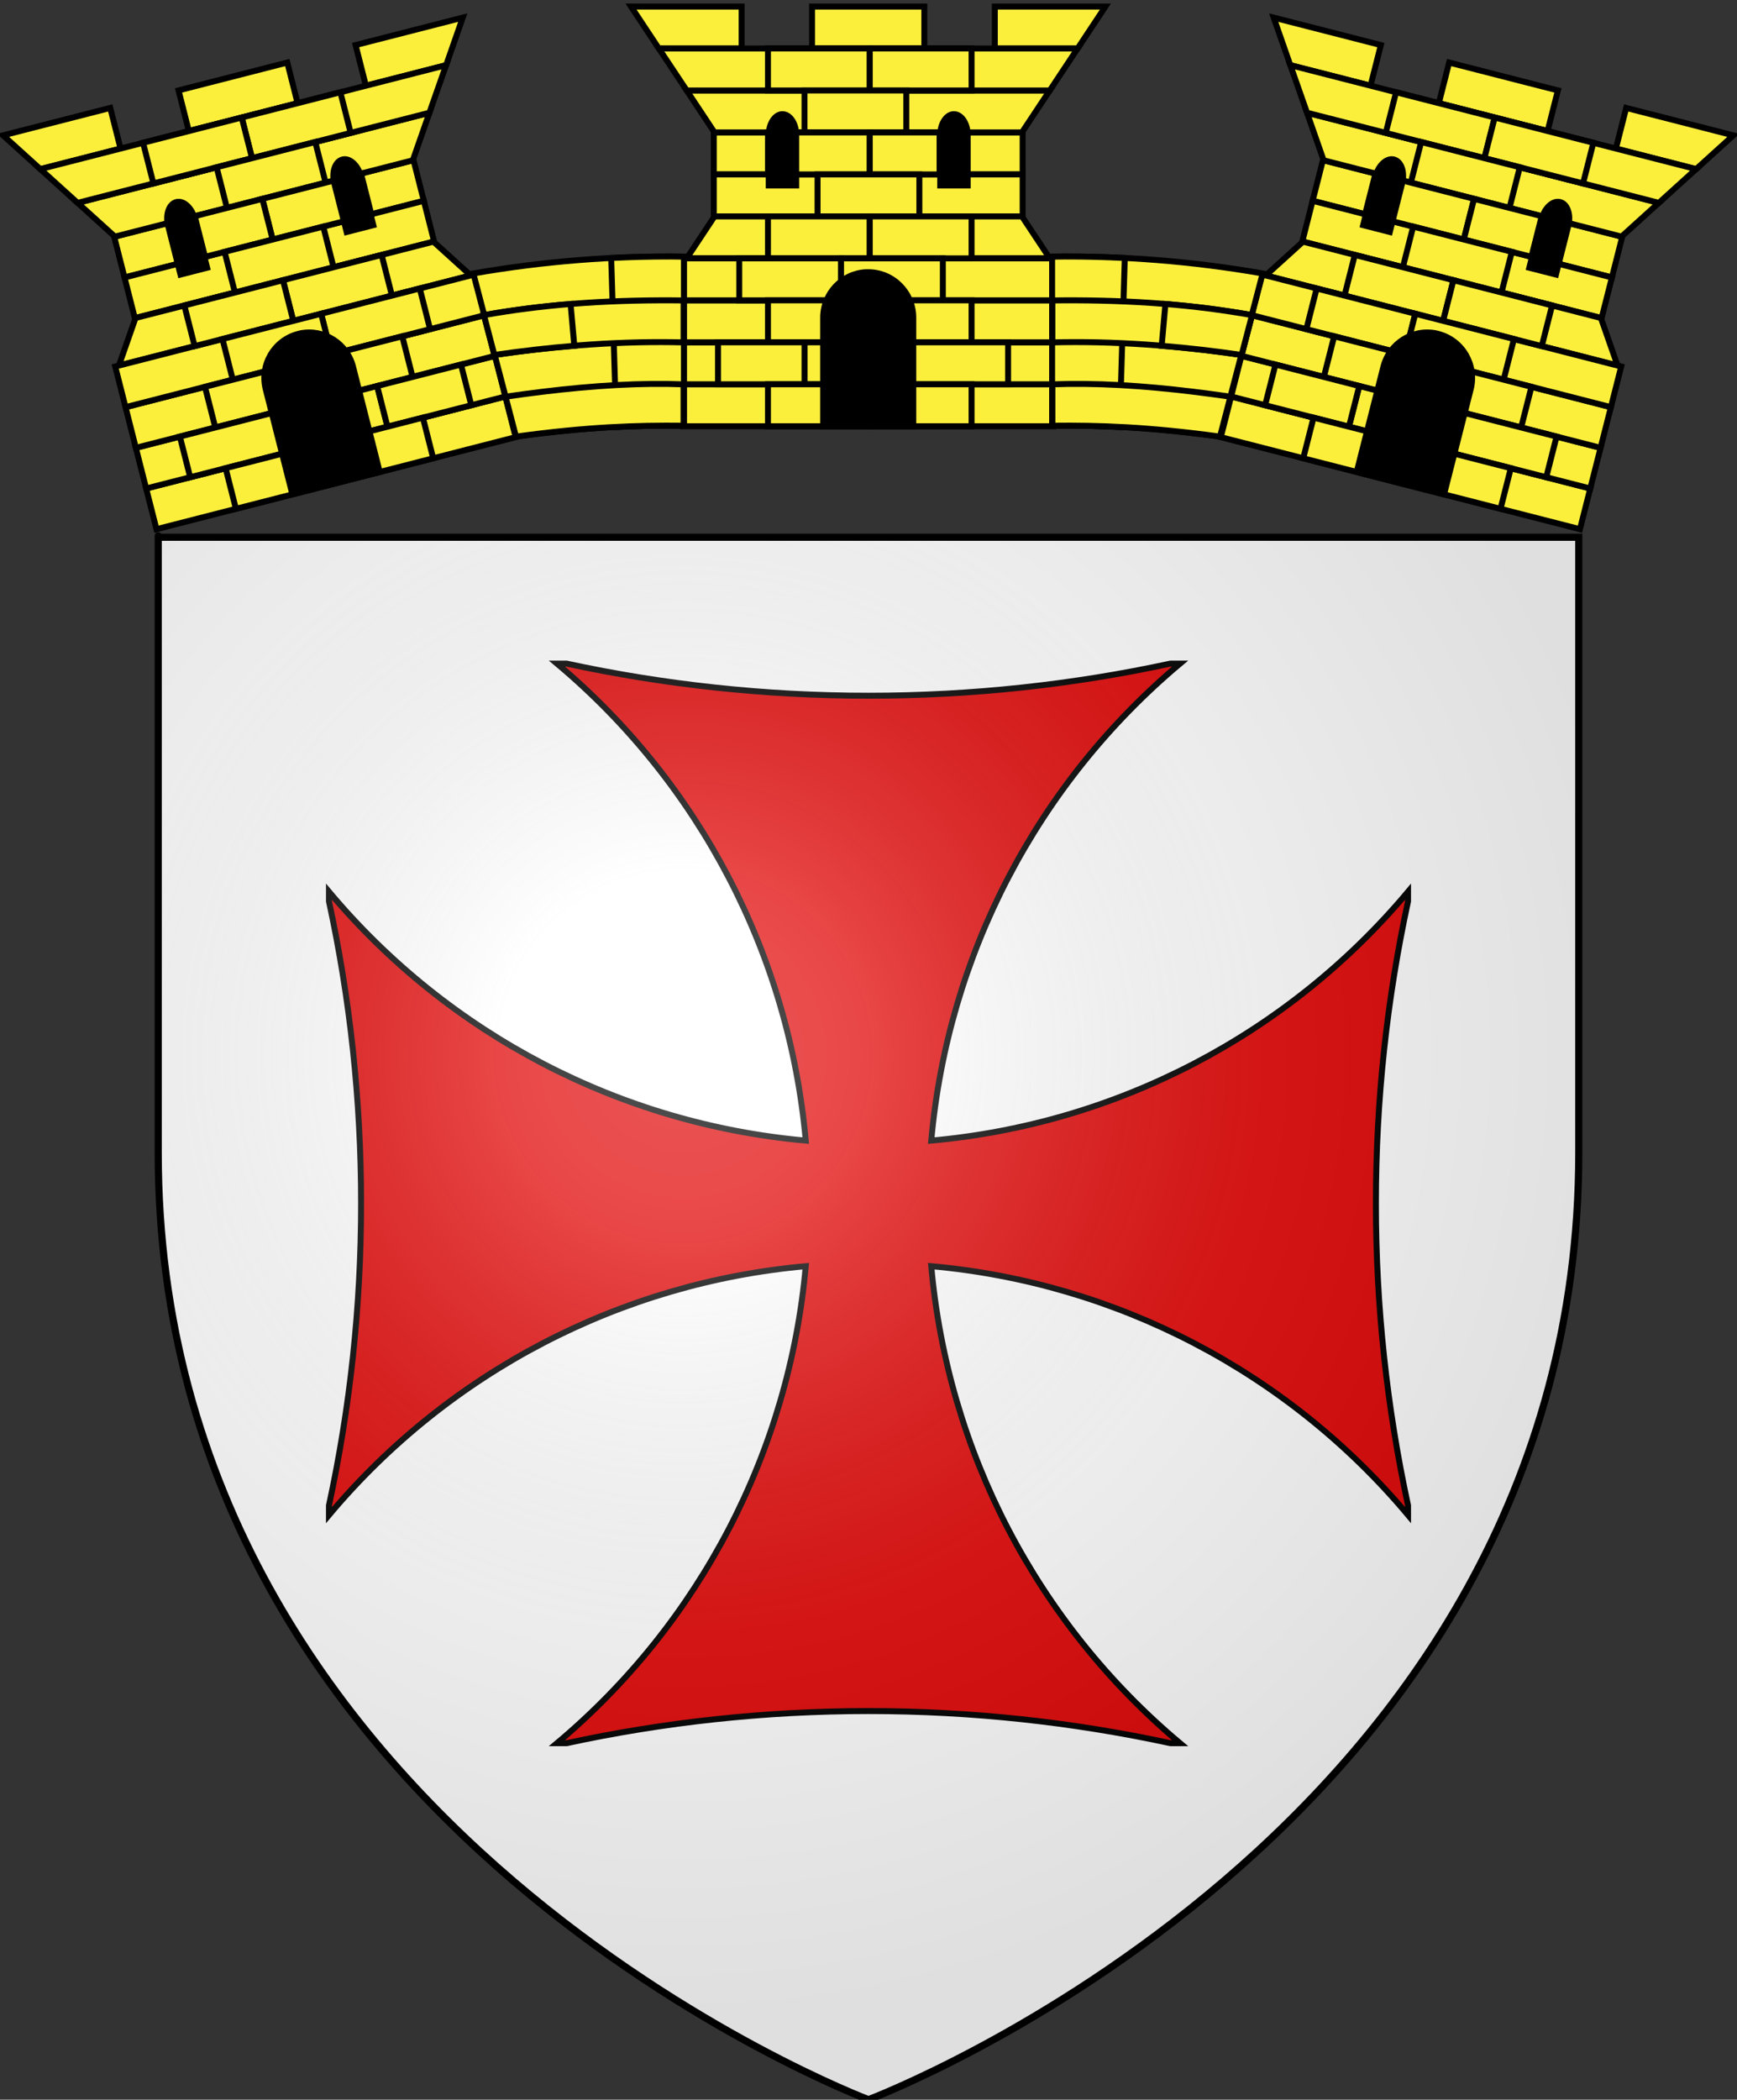 <?xml version="1.0" encoding="UTF-8" standalone="no"?>
<!-- Created with Inkscape (http://www.inkscape.org/) -->
<!-- Created by Ludovic Baillet http://www.baillet.org - december 2007-->
<svg
   xmlns:svg="http://www.w3.org/2000/svg"
   xmlns="http://www.w3.org/2000/svg"
   xmlns:xlink="http://www.w3.org/1999/xlink"
   version="1.0"
   width="730"
   height="882"
   id="svg2">
  <rect width="100%" height="100%" fill="#333333" stroke="none"/>
  <desc
     id="desc4">Armes de la ville de Oisemont (Somme-Picardie)</desc>
  <defs
     id="defs6">
    <linearGradient
       id="linearGradient2893">
      <stop
         style="stop-color:#ffffff;stop-opacity:0.314"
         offset="0"
         id="stop2895" />
      <stop
         style="stop-color:#ffffff;stop-opacity:0.251"
         offset="0.19"
         id="stop2897" />
      <stop
         style="stop-color:#6b6b6b;stop-opacity:0.125"
         offset="0.6"
         id="stop2901" />
      <stop
         style="stop-color:#000000;stop-opacity:0.125"
         offset="1"
         id="stop2899" />
    </linearGradient>
    <linearGradient
       id="linearGradient2885">
      <stop
         style="stop-color:#ffffff;stop-opacity:1"
         offset="0"
         id="stop2887" />
      <stop
         style="stop-color:#ffffff;stop-opacity:1"
         offset="0.229"
         id="stop2891" />
      <stop
         style="stop-color:#000000;stop-opacity:1"
         offset="1"
         id="stop2889" />
    </linearGradient>
    <linearGradient
       id="linearGradient2955">
      <stop
         style="stop-color:#fd0000;stop-opacity:1"
         offset="0"
         id="stop2867" />
      <stop
         style="stop-color:#e77275;stop-opacity:0.659"
         offset="0.5"
         id="stop2873" />
      <stop
         style="stop-color:#000000;stop-opacity:0.323"
         offset="1"
         id="stop2959" />
    </linearGradient>
    <radialGradient
       cx="225.524"
       cy="218.901"
       r="300"
       fx="225.524"
       fy="218.901"
       id="radialGradient2961"
       xlink:href="#linearGradient2955"
       gradientUnits="userSpaceOnUse"
       gradientTransform="matrix(-4.167939e-4,2.183,-1.884,-3.599562e-4,615.597,-289.121)" />
    <polygon
       points="0,-1 0.588,0.809 -0.951,-0.309 0.951,-0.309 -0.588,0.809 0,-1 "
       transform="scale(53,53)"
       id="star" />
    <clipPath
       id="clip">
      <path
         d="M 0,-200 L 0,600 L 300,600 L 300,-200 L 0,-200 z "
         id="path10" />
    </clipPath>
    <radialGradient
       cx="225.524"
       cy="218.901"
       r="300"
       fx="225.524"
       fy="218.901"
       id="radialGradient1911"
       xlink:href="#linearGradient2955"
       gradientUnits="userSpaceOnUse"
       gradientTransform="matrix(-4.167939e-4,2.183,-1.884,-3.599562e-4,615.597,-289.121)" />
    <radialGradient
       cx="225.524"
       cy="218.901"
       r="300"
       fx="225.524"
       fy="218.901"
       id="radialGradient2865"
       xlink:href="#linearGradient2955"
       gradientUnits="userSpaceOnUse"
       gradientTransform="matrix(0,1.749,-1.593,-1.049767e-7,551.788,-191.29)" />
    <radialGradient
       cx="225.524"
       cy="218.901"
       r="300"
       fx="225.524"
       fy="218.901"
       id="radialGradient2871"
       xlink:href="#linearGradient2955"
       gradientUnits="userSpaceOnUse"
       gradientTransform="matrix(0,1.386,-1.323,-5.741131e-8,-158.082,-109.541)" />
    <radialGradient
       cx="221.445"
       cy="226.331"
       r="300"
       fx="221.445"
       fy="226.331"
       id="radialGradient3163"
       xlink:href="#linearGradient2893"
       gradientUnits="userSpaceOnUse"
       gradientTransform="matrix(1.353,0,0,1.349,-12.629,137.753)" />
    <radialGradient
       cx="221.445"
       cy="226.331"
       r="300"
       fx="221.445"
       fy="226.331"
       id="radialGradient1784"
       xlink:href="#linearGradient2893"
       gradientUnits="userSpaceOnUse"
       gradientTransform="matrix(1.353,0,0,1.349,-77.629,-85.747)" />
    <radialGradient
       cx="225.524"
       cy="218.901"
       r="300"
       fx="225.524"
       fy="218.901"
       id="radialGradient1782"
       xlink:href="#linearGradient2955"
       gradientUnits="userSpaceOnUse"
       gradientTransform="matrix(0,1.386,-1.323,-5.741131e-8,-158.082,-109.541)" />
    <radialGradient
       cx="225.524"
       cy="218.901"
       r="300"
       fx="225.524"
       fy="218.901"
       id="radialGradient1780"
       xlink:href="#linearGradient2955"
       gradientUnits="userSpaceOnUse"
       gradientTransform="matrix(0,1.749,-1.593,-1.049767e-7,551.788,-191.29)" />
    <radialGradient
       cx="225.524"
       cy="218.901"
       r="300"
       fx="225.524"
       fy="218.901"
       id="radialGradient1778"
       xlink:href="#linearGradient2955"
       gradientUnits="userSpaceOnUse"
       gradientTransform="matrix(-4.167939e-4,2.183,-1.884,-3.599562e-4,615.597,-289.121)" />
    <clipPath
       id="clipPath1774">
      <path
         d="M 0,-200 L 0,600 L 300,600 L 300,-200 L 0,-200 z "
         id="path1776" />
    </clipPath>
    <polygon
       points="0,-1 0.588,0.809 -0.951,-0.309 0.951,-0.309 -0.588,0.809 0,-1 "
       transform="scale(53,53)"
       id="polygon1772" />
    <radialGradient
       cx="225.524"
       cy="218.901"
       r="300"
       fx="225.524"
       fy="218.901"
       id="radialGradient1770"
       xlink:href="#linearGradient2955"
       gradientUnits="userSpaceOnUse"
       gradientTransform="matrix(-4.167939e-4,2.183,-1.884,-3.599562e-4,615.597,-289.121)" />
    <linearGradient
       id="linearGradient1762">
      <stop
         style="stop-color:#fd0000;stop-opacity:1"
         offset="0"
         id="stop1764" />
      <stop
         style="stop-color:#e77275;stop-opacity:0.659"
         offset="0.5"
         id="stop1766" />
      <stop
         style="stop-color:#000000;stop-opacity:0.323"
         offset="1"
         id="stop1768" />
    </linearGradient>
    <linearGradient
       id="linearGradient1754">
      <stop
         style="stop-color:#ffffff;stop-opacity:1"
         offset="0"
         id="stop1756" />
      <stop
         style="stop-color:#ffffff;stop-opacity:1"
         offset="0.229"
         id="stop1758" />
      <stop
         style="stop-color:#000000;stop-opacity:1"
         offset="1"
         id="stop1760" />
    </linearGradient>
    <linearGradient
       id="linearGradient1744">
      <stop
         style="stop-color:#ffffff;stop-opacity:0.314"
         offset="0"
         id="stop1746" />
      <stop
         style="stop-color:#ffffff;stop-opacity:0.251"
         offset="0.19"
         id="stop1748" />
      <stop
         style="stop-color:#6b6b6b;stop-opacity:0.125"
         offset="0.6"
         id="stop1750" />
      <stop
         style="stop-color:#000000;stop-opacity:0.125"
         offset="1"
         id="stop1752" />
    </linearGradient>
  </defs>
  <g
     style="display:inline"
     id="layer3">
    <path
       d="M 364.488,882 C 364.488,882 662.988,769.68 662.988,484.228 C 662.988,198.777 662.988,225.676 662.988,225.676 L 65.988,225.676 L 65.988,484.228 C 65.988,769.68 364.488,882 364.488,882 z "
       style="fill:#ffffff;fill-opacity:1;fill-rule:evenodd;stroke:none;stroke-width:1px;stroke-linecap:butt;stroke-linejoin:miter;stroke-opacity:1"
       id="path2855" />
  </g>
  <g
     id="layer4">
    <g
       transform="translate(65.149,223.909)"
       style="display:inline"
       id="g1786">
      <g
         id="g7979">
        <rect
           width="600"
           height="660"
           x="0"
           y="-7.1054274e-015"
           style="fill:none;fill-opacity:1;fill-rule:nonzero;stroke:none;stroke-width:6.203;stroke-linecap:round;stroke-linejoin:round;stroke-miterlimit:4;stroke-dasharray:none;stroke-opacity:1"
           id="rect7092" />
      </g>
    </g>
    <path
       d="M 234.062,278.75 C 294.314,329.307 331.687,401.491 338.625,479.125 C 260.991,472.187 188.807,434.814 138.25,374.562 L 138.25,378.625 C 147.086,419.524 151.75,461.97 151.75,505.5 C 151.75,549.03 147.086,591.476 138.25,632.375 L 138.25,636.438 C 188.807,576.186 260.991,538.813 338.625,531.875 C 331.68,609.498 294.307,681.699 234.062,732.25 L 238.125,732.25 C 279.024,723.414 321.47,718.75 365,718.75 C 408.53,718.75 450.976,723.414 491.875,732.25 L 495.938,732.25 C 435.693,681.699 398.32,609.498 391.375,531.875 C 469.009,538.813 541.192,576.186 591.75,636.438 L 591.75,632.375 C 582.914,591.476 578.25,549.03 578.25,505.5 C 578.25,461.97 582.914,419.524 591.75,378.625 L 591.75,374.562 C 541.192,434.814 469.009,472.187 391.375,479.125 C 398.313,401.491 435.686,329.307 495.938,278.75 L 491.875,278.75 C 450.976,287.586 408.53,292.25 365,292.25 C 321.47,292.25 279.024,287.586 238.125,278.75 L 234.062,278.75 z "
       style="fill:#e20909;fill-opacity:1;stroke:#000000;stroke-width:2.5;stroke-miterlimit:4;stroke-dasharray:none;stroke-opacity:1"
       id="path8886" />
    <g
       transform="matrix(1.097,0,0,1.102,-2.614,-0.317)"
       style="stroke:#000000;stroke-width:2.273;stroke-miterlimit:4;stroke-dasharray:none;stroke-opacity:1"
       id="g2333">
      <g
         transform="translate(-32.622,-30.092)"
         style="stroke:#000000;stroke-width:2.273;stroke-miterlimit:4;stroke-dasharray:none;stroke-opacity:1"
         id="g10450">
        <g
           transform="translate(1.716,0)"
           style="stroke:#000000;stroke-width:2.273;stroke-miterlimit:4;stroke-dasharray:none;stroke-opacity:1"
           id="g7456">
          <rect
             width="118.33"
             height="16"
             x="306.741"
             y="80.862"
             style="color:#000000;fill:#fcef3c;fill-opacity:1;fill-rule:nonzero;stroke:#000000;stroke-width:2.273;stroke-linecap:butt;stroke-linejoin:miter;marker:none;marker-start:none;marker-mid:none;marker-end:none;stroke-miterlimit:4;stroke-dasharray:none;stroke-dashoffset:0;stroke-opacity:1;visibility:visible;display:inline;overflow:visible"
             id="rect2814" />
          <rect
             width="118.33"
             height="16"
             x="306.741"
             y="96.862"
             style="color:#000000;fill:#fcef3c;fill-opacity:1;fill-rule:nonzero;stroke:#000000;stroke-width:2.273;stroke-linecap:butt;stroke-linejoin:miter;marker:none;marker-start:none;marker-mid:none;marker-end:none;stroke-miterlimit:4;stroke-dasharray:none;stroke-dashoffset:0;stroke-opacity:1;visibility:visible;display:inline;overflow:visible"
             id="rect3723" />
          <path
             d="M 296.359,128.862 L 307.016,112.862 L 424.797,112.862 L 435.453,128.862 L 296.359,128.862 z "
             style="color:#000000;fill:#fcef3c;fill-opacity:1;fill-rule:nonzero;stroke:#000000;stroke-width:2.273;stroke-linecap:butt;stroke-linejoin:miter;marker:none;marker-start:none;marker-mid:none;marker-end:none;stroke-miterlimit:4;stroke-dasharray:none;stroke-dashoffset:0;stroke-opacity:1;visibility:visible;display:inline;overflow:visible"
             id="path3725" />
          <rect
             width="142"
             height="16"
             x="294.906"
             y="176.862"
             style="color:#000000;fill:#fcef3c;fill-opacity:1;fill-rule:nonzero;stroke:#000000;stroke-width:2.273;stroke-linecap:butt;stroke-linejoin:miter;marker:none;marker-start:none;marker-mid:none;marker-end:none;stroke-miterlimit:4;stroke-dasharray:none;stroke-dashoffset:0;stroke-opacity:1;visibility:visible;display:inline;overflow:visible"
             id="rect1920" />
          <rect
             width="142"
             height="16"
             x="294.906"
             y="160.862"
             style="color:#000000;fill:#fcef3c;fill-opacity:1;fill-rule:nonzero;stroke:#000000;stroke-width:2.273;stroke-linecap:butt;stroke-linejoin:miter;marker:none;marker-start:none;marker-mid:none;marker-end:none;stroke-miterlimit:4;stroke-dasharray:none;stroke-dashoffset:0;stroke-opacity:1;visibility:visible;display:inline;overflow:visible"
             id="rect5497" />
          <rect
             width="142"
             height="16"
             x="294.906"
             y="144.862"
             style="color:#000000;fill:#fcef3c;fill-opacity:1;fill-rule:nonzero;stroke:#000000;stroke-width:2.273;stroke-linecap:butt;stroke-linejoin:miter;marker:none;marker-start:none;marker-mid:none;marker-end:none;stroke-miterlimit:4;stroke-dasharray:none;stroke-dashoffset:0;stroke-opacity:1;visibility:visible;display:inline;overflow:visible"
             id="rect5499" />
          <rect
             width="142"
             height="16"
             x="294.906"
             y="128.862"
             style="color:#000000;fill:#fcef3c;fill-opacity:1;fill-rule:nonzero;stroke:#000000;stroke-width:2.273;stroke-linecap:butt;stroke-linejoin:miter;marker:none;marker-start:none;marker-mid:none;marker-end:none;stroke-miterlimit:4;stroke-dasharray:none;stroke-dashoffset:0;stroke-opacity:1;visibility:visible;display:inline;overflow:visible"
             id="rect5501" />
          <path
             d="M 296.359,64.862 L 307.016,80.862 L 424.797,80.862 L 435.453,64.862 L 296.359,64.862 z "
             style="color:#000000;fill:#fcef3c;fill-opacity:1;fill-rule:nonzero;stroke:#000000;stroke-width:2.273;stroke-linecap:butt;stroke-linejoin:miter;marker:none;marker-start:none;marker-mid:none;marker-end:none;stroke-miterlimit:4;stroke-dasharray:none;stroke-dashoffset:0;stroke-opacity:1;visibility:visible;display:inline;overflow:visible"
             id="rect3710" />
          <path
             d="M 275.031,32.875 L 285.688,48.875 L 317.406,48.875 L 317.406,32.875 L 275.031,32.875 z M 344.406,32.875 L 344.406,48.875 L 387.406,48.875 L 387.406,32.875 L 344.406,32.875 z M 414.406,32.875 L 414.406,48.875 L 446.125,48.875 L 456.781,32.875 L 414.406,32.875 z "
             style="color:#000000;fill:#fcef3c;fill-opacity:1;fill-rule:nonzero;stroke:#000000;stroke-width:2.273;stroke-linecap:butt;stroke-linejoin:miter;marker:none;marker-start:none;marker-mid:none;marker-end:none;stroke-miterlimit:4;stroke-dasharray:none;stroke-dashoffset:0;stroke-opacity:1;visibility:visible;display:inline;overflow:visible"
             id="rect3714" />
          <path
             d="M 285.688,48.862 L 296.375,64.862 L 435.469,64.862 L 446.125,48.862 L 285.688,48.862 z "
             style="color:#000000;fill:#fcef3c;fill-opacity:1;fill-rule:nonzero;stroke:#000000;stroke-width:2.273;stroke-linecap:butt;stroke-linejoin:miter;marker:none;marker-start:none;marker-mid:none;marker-end:none;stroke-miterlimit:4;stroke-dasharray:none;stroke-dashoffset:0;stroke-opacity:1;visibility:visible;display:inline;overflow:visible"
             id="path5523" />
          <rect
             width="39"
             height="16"
             x="327.5"
             y="48.862"
             style="color:#000000;fill:#fcef3c;fill-opacity:1;fill-rule:nonzero;stroke:#000000;stroke-width:2.273;stroke-linecap:butt;stroke-linejoin:miter;marker:none;marker-start:none;marker-mid:none;marker-end:none;stroke-miterlimit:4;stroke-dasharray:none;stroke-dashoffset:0;stroke-opacity:1;visibility:visible;display:inline;overflow:visible"
             id="rect5517" />
          <rect
             width="39"
             height="16"
             x="366.5"
             y="48.862"
             style="color:#000000;fill:#fcef3c;fill-opacity:1;fill-rule:nonzero;stroke:#000000;stroke-width:2.273;stroke-linecap:butt;stroke-linejoin:miter;marker:none;marker-start:none;marker-mid:none;marker-end:none;stroke-miterlimit:4;stroke-dasharray:none;stroke-dashoffset:0;stroke-opacity:1;visibility:visible;display:inline;overflow:visible"
             id="rect5519" />
          <rect
             width="39"
             height="16"
             x="341.5"
             y="64.862"
             style="color:#000000;fill:#fcef3c;fill-opacity:1;fill-rule:nonzero;stroke:#000000;stroke-width:2.273;stroke-linecap:butt;stroke-linejoin:miter;marker:none;marker-start:none;marker-mid:none;marker-end:none;stroke-miterlimit:4;stroke-dasharray:none;stroke-dashoffset:0;stroke-opacity:1;visibility:visible;display:inline;overflow:visible"
             id="rect5525" />
          <rect
             width="39"
             height="16"
             x="327.5"
             y="80.862"
             style="color:#000000;fill:#fcef3c;fill-opacity:1;fill-rule:nonzero;stroke:#000000;stroke-width:2.273;stroke-linecap:butt;stroke-linejoin:miter;marker:none;marker-start:none;marker-mid:none;marker-end:none;stroke-miterlimit:4;stroke-dasharray:none;stroke-dashoffset:0;stroke-opacity:1;visibility:visible;display:inline;overflow:visible"
             id="rect5527" />
          <rect
             width="26.741"
             height="16"
             x="366.5"
             y="80.862"
             style="color:#000000;fill:#fcef3c;fill-opacity:1;fill-rule:nonzero;stroke:#000000;stroke-width:2.273;stroke-linecap:butt;stroke-linejoin:miter;marker:none;marker-start:none;marker-mid:none;marker-end:none;stroke-miterlimit:4;stroke-dasharray:none;stroke-dashoffset:0;stroke-opacity:1;visibility:visible;display:inline;overflow:visible"
             id="rect5529" />
          <rect
             width="39"
             height="16"
             x="346.5"
             y="96.862"
             style="color:#000000;fill:#fcef3c;fill-opacity:1;fill-rule:nonzero;stroke:#000000;stroke-width:2.273;stroke-linecap:butt;stroke-linejoin:miter;marker:none;marker-start:none;marker-mid:none;marker-end:none;stroke-miterlimit:4;stroke-dasharray:none;stroke-dashoffset:0;stroke-opacity:1;visibility:visible;display:inline;overflow:visible"
             id="rect5531" />
          <rect
             width="39"
             height="16"
             x="327.5"
             y="112.862"
             style="color:#000000;fill:#fcef3c;fill-opacity:1;fill-rule:nonzero;stroke:#000000;stroke-width:2.273;stroke-linecap:butt;stroke-linejoin:miter;marker:none;marker-start:none;marker-mid:none;marker-end:none;stroke-miterlimit:4;stroke-dasharray:none;stroke-dashoffset:0;stroke-opacity:1;visibility:visible;display:inline;overflow:visible"
             id="rect5533" />
          <rect
             width="39"
             height="16"
             x="366.5"
             y="112.862"
             style="color:#000000;fill:#fcef3c;fill-opacity:1;fill-rule:nonzero;stroke:#000000;stroke-width:2.273;stroke-linecap:butt;stroke-linejoin:miter;marker:none;marker-start:none;marker-mid:none;marker-end:none;stroke-miterlimit:4;stroke-dasharray:none;stroke-dashoffset:0;stroke-opacity:1;visibility:visible;display:inline;overflow:visible"
             id="rect5535" />
          <rect
             width="39"
             height="16"
             x="316.5"
             y="128.862"
             style="color:#000000;fill:#fcef3c;fill-opacity:1;fill-rule:nonzero;stroke:#000000;stroke-width:2.273;stroke-linecap:butt;stroke-linejoin:miter;marker:none;marker-start:none;marker-mid:none;marker-end:none;stroke-miterlimit:4;stroke-dasharray:none;stroke-dashoffset:0;stroke-opacity:1;visibility:visible;display:inline;overflow:visible"
             id="rect5547" />
          <rect
             width="39"
             height="16"
             x="355.5"
             y="128.862"
             style="color:#000000;fill:#fcef3c;fill-opacity:1;fill-rule:nonzero;stroke:#000000;stroke-width:2.273;stroke-linecap:butt;stroke-linejoin:miter;marker:none;marker-start:none;marker-mid:none;marker-end:none;stroke-miterlimit:4;stroke-dasharray:none;stroke-dashoffset:0;stroke-opacity:1;visibility:visible;display:inline;overflow:visible"
             id="rect5549" />
          <rect
             width="39"
             height="16"
             x="327.5"
             y="144.862"
             style="color:#000000;fill:#fcef3c;fill-opacity:1;fill-rule:nonzero;stroke:#000000;stroke-width:2.273;stroke-linecap:butt;stroke-linejoin:miter;marker:none;marker-start:none;marker-mid:none;marker-end:none;stroke-miterlimit:4;stroke-dasharray:none;stroke-dashoffset:0;stroke-opacity:1;visibility:visible;display:inline;overflow:visible"
             id="rect5551" />
          <rect
             width="39"
             height="16"
             x="366.5"
             y="144.862"
             style="color:#000000;fill:#fcef3c;fill-opacity:1;fill-rule:nonzero;stroke:#000000;stroke-width:2.273;stroke-linecap:butt;stroke-linejoin:miter;marker:none;marker-start:none;marker-mid:none;marker-end:none;stroke-miterlimit:4;stroke-dasharray:none;stroke-dashoffset:0;stroke-opacity:1;visibility:visible;display:inline;overflow:visible"
             id="rect5553" />
          <rect
             width="39"
             height="16"
             x="341.5"
             y="160.862"
             style="color:#000000;fill:#fcef3c;fill-opacity:1;fill-rule:nonzero;stroke:#000000;stroke-width:2.273;stroke-linecap:butt;stroke-linejoin:miter;marker:none;marker-start:none;marker-mid:none;marker-end:none;stroke-miterlimit:4;stroke-dasharray:none;stroke-dashoffset:0;stroke-opacity:1;visibility:visible;display:inline;overflow:visible"
             id="rect5561" />
          <rect
             width="39"
             height="16"
             x="380.5"
             y="160.862"
             style="color:#000000;fill:#fcef3c;fill-opacity:1;fill-rule:nonzero;stroke:#000000;stroke-width:2.273;stroke-linecap:butt;stroke-linejoin:miter;marker:none;marker-start:none;marker-mid:none;marker-end:none;stroke-miterlimit:4;stroke-dasharray:none;stroke-dashoffset:0;stroke-opacity:1;visibility:visible;display:inline;overflow:visible"
             id="rect5563" />
          <rect
             width="33.137"
             height="16"
             x="308.363"
             y="160.862"
             style="color:#000000;fill:#fcef3c;fill-opacity:1;fill-rule:nonzero;stroke:#000000;stroke-width:2.273;stroke-linecap:butt;stroke-linejoin:miter;marker:none;marker-start:none;marker-mid:none;marker-end:none;stroke-miterlimit:4;stroke-dasharray:none;stroke-dashoffset:0;stroke-opacity:1;visibility:visible;display:inline;overflow:visible"
             id="rect5567" />
          <rect
             width="39"
             height="16"
             x="327.5"
             y="176.862"
             style="color:#000000;fill:#fcef3c;fill-opacity:1;fill-rule:nonzero;stroke:#000000;stroke-width:2.273;stroke-linecap:butt;stroke-linejoin:miter;marker:none;marker-start:none;marker-mid:none;marker-end:none;stroke-miterlimit:4;stroke-dasharray:none;stroke-dashoffset:0;stroke-opacity:1;visibility:visible;display:inline;overflow:visible"
             id="rect5569" />
          <rect
             width="39"
             height="16"
             x="366.5"
             y="176.862"
             style="color:#000000;fill:#fcef3c;fill-opacity:1;fill-rule:nonzero;stroke:#000000;stroke-width:2.273;stroke-linecap:butt;stroke-linejoin:miter;marker:none;marker-start:none;marker-mid:none;marker-end:none;stroke-miterlimit:4;stroke-dasharray:none;stroke-dashoffset:0;stroke-opacity:1;visibility:visible;display:inline;overflow:visible"
             id="rect5571" />
          <path
             d="M 365.033,134.14 C 355.912,134.606 348.637,142.222 348.637,151.51 L 348.637,192.868 L 383.175,192.868 L 383.175,151.51 C 383.175,141.922 375.439,134.14 365.906,134.14 C 365.608,134.14 365.327,134.125 365.033,134.14 z "
             style="opacity:1;color:#000000;fill:#000000;fill-opacity:1;fill-rule:nonzero;stroke:#000000;stroke-width:2.273;stroke-linecap:butt;stroke-linejoin:miter;marker:none;marker-start:none;marker-mid:none;marker-end:none;stroke-miterlimit:4;stroke-dasharray:none;stroke-dashoffset:0;stroke-opacity:1;visibility:visible;display:inline;overflow:visible"
             id="path5659" />
          <g
             transform="translate(-1,0)"
             style="stroke:#000000;stroke-width:2.273;stroke-miterlimit:4;stroke-dasharray:none;stroke-opacity:1"
             id="g7452">
            <path
               d="M 333.793,73.906 C 331.006,74.121 328.784,77.645 328.784,81.943 L 328.784,101.08 L 339.336,101.08 L 339.336,81.943 C 339.336,77.507 336.972,73.906 334.06,73.906 C 333.969,73.906 333.883,73.899 333.793,73.906 z "
               style="color:#000000;fill:#000000;fill-opacity:1;fill-rule:nonzero;stroke:#000000;stroke-width:2.273;stroke-linecap:butt;stroke-linejoin:miter;marker:none;marker-start:none;marker-mid:none;marker-end:none;stroke-miterlimit:4;stroke-dasharray:none;stroke-dashoffset:0;stroke-opacity:1;visibility:visible;display:inline;overflow:visible"
               id="path7436" />
            <path
               d="M 399.486,73.906 C 396.699,74.121 394.477,77.645 394.477,81.943 L 394.477,101.08 L 405.029,101.08 L 405.029,81.943 C 405.029,77.507 402.665,73.906 399.753,73.906 C 399.662,73.906 399.576,73.899 399.486,73.906 z "
               style="color:#000000;fill:#000000;fill-opacity:1;fill-rule:nonzero;stroke:#000000;stroke-width:2.273;stroke-linecap:butt;stroke-linejoin:miter;marker:none;marker-start:none;marker-mid:none;marker-end:none;stroke-miterlimit:4;stroke-dasharray:none;stroke-dashoffset:0;stroke-opacity:1;visibility:visible;display:inline;overflow:visible"
               id="path7438" />
          </g>
        </g>
        <g
           transform="matrix(0.969,0.247,-0.247,0.969,264.566,-62.7)"
           style="stroke:#000000;stroke-width:2.273;stroke-miterlimit:4;stroke-dasharray:none;stroke-opacity:1"
           id="g7489">
          <rect
             width="118.33"
             height="16"
             x="306.741"
             y="80.862"
             style="color:#000000;fill:#fcef3c;fill-opacity:1;fill-rule:nonzero;stroke:#000000;stroke-width:2.273;stroke-linecap:butt;stroke-linejoin:miter;marker:none;marker-start:none;marker-mid:none;marker-end:none;stroke-miterlimit:4;stroke-dasharray:none;stroke-dashoffset:0;stroke-opacity:1;visibility:visible;display:inline;overflow:visible"
             id="rect7491" />
          <rect
             width="118.33"
             height="16"
             x="306.741"
             y="96.862"
             style="color:#000000;fill:#fcef3c;fill-opacity:1;fill-rule:nonzero;stroke:#000000;stroke-width:2.273;stroke-linecap:butt;stroke-linejoin:miter;marker:none;marker-start:none;marker-mid:none;marker-end:none;stroke-miterlimit:4;stroke-dasharray:none;stroke-dashoffset:0;stroke-opacity:1;visibility:visible;display:inline;overflow:visible"
             id="rect7493" />
          <path
             d="M 296.359,128.862 L 307.016,112.862 L 424.797,112.862 L 435.453,128.862 L 296.359,128.862 z "
             style="color:#000000;fill:#fcef3c;fill-opacity:1;fill-rule:nonzero;stroke:#000000;stroke-width:2.273;stroke-linecap:butt;stroke-linejoin:miter;marker:none;marker-start:none;marker-mid:none;marker-end:none;stroke-miterlimit:4;stroke-dasharray:none;stroke-dashoffset:0;stroke-opacity:1;visibility:visible;display:inline;overflow:visible"
             id="path7495" />
          <rect
             width="142"
             height="16"
             x="294.906"
             y="176.862"
             style="color:#000000;fill:#fcef3c;fill-opacity:1;fill-rule:nonzero;stroke:#000000;stroke-width:2.273;stroke-linecap:butt;stroke-linejoin:miter;marker:none;marker-start:none;marker-mid:none;marker-end:none;stroke-miterlimit:4;stroke-dasharray:none;stroke-dashoffset:0;stroke-opacity:1;visibility:visible;display:inline;overflow:visible"
             id="rect7497" />
          <rect
             width="142"
             height="16"
             x="294.906"
             y="160.862"
             style="color:#000000;fill:#fcef3c;fill-opacity:1;fill-rule:nonzero;stroke:#000000;stroke-width:2.273;stroke-linecap:butt;stroke-linejoin:miter;marker:none;marker-start:none;marker-mid:none;marker-end:none;stroke-miterlimit:4;stroke-dasharray:none;stroke-dashoffset:0;stroke-opacity:1;visibility:visible;display:inline;overflow:visible"
             id="rect7499" />
          <rect
             width="142"
             height="16"
             x="294.906"
             y="144.862"
             style="color:#000000;fill:#fcef3c;fill-opacity:1;fill-rule:nonzero;stroke:#000000;stroke-width:2.273;stroke-linecap:butt;stroke-linejoin:miter;marker:none;marker-start:none;marker-mid:none;marker-end:none;stroke-miterlimit:4;stroke-dasharray:none;stroke-dashoffset:0;stroke-opacity:1;visibility:visible;display:inline;overflow:visible"
             id="rect7501" />
          <rect
             width="142"
             height="16"
             x="294.906"
             y="128.862"
             style="color:#000000;fill:#fcef3c;fill-opacity:1;fill-rule:nonzero;stroke:#000000;stroke-width:2.273;stroke-linecap:butt;stroke-linejoin:miter;marker:none;marker-start:none;marker-mid:none;marker-end:none;stroke-miterlimit:4;stroke-dasharray:none;stroke-dashoffset:0;stroke-opacity:1;visibility:visible;display:inline;overflow:visible"
             id="rect7503" />
          <path
             d="M 296.359,64.862 L 307.016,80.862 L 424.797,80.862 L 435.453,64.862 L 296.359,64.862 z "
             style="color:#000000;fill:#fcef3c;fill-opacity:1;fill-rule:nonzero;stroke:#000000;stroke-width:2.273;stroke-linecap:butt;stroke-linejoin:miter;marker:none;marker-start:none;marker-mid:none;marker-end:none;stroke-miterlimit:4;stroke-dasharray:none;stroke-dashoffset:0;stroke-opacity:1;visibility:visible;display:inline;overflow:visible"
             id="path7505" />
          <path
             d="M 275.031,32.875 L 285.688,48.875 L 317.406,48.875 L 317.406,32.875 L 275.031,32.875 z M 344.406,32.875 L 344.406,48.875 L 387.406,48.875 L 387.406,32.875 L 344.406,32.875 z M 414.406,32.875 L 414.406,48.875 L 446.125,48.875 L 456.781,32.875 L 414.406,32.875 z "
             style="color:#000000;fill:#fcef3c;fill-opacity:1;fill-rule:nonzero;stroke:#000000;stroke-width:2.273;stroke-linecap:butt;stroke-linejoin:miter;marker:none;marker-start:none;marker-mid:none;marker-end:none;stroke-miterlimit:4;stroke-dasharray:none;stroke-dashoffset:0;stroke-opacity:1;visibility:visible;display:inline;overflow:visible"
             id="path7507" />
          <path
             d="M 285.688,48.862 L 296.375,64.862 L 435.469,64.862 L 446.125,48.862 L 285.688,48.862 z "
             style="color:#000000;fill:#fcef3c;fill-opacity:1;fill-rule:nonzero;stroke:#000000;stroke-width:2.273;stroke-linecap:butt;stroke-linejoin:miter;marker:none;marker-start:none;marker-mid:none;marker-end:none;stroke-miterlimit:4;stroke-dasharray:none;stroke-dashoffset:0;stroke-opacity:1;visibility:visible;display:inline;overflow:visible"
             id="path7509" />
          <rect
             width="39"
             height="16"
             x="327.5"
             y="48.862"
             style="color:#000000;fill:#fcef3c;fill-opacity:1;fill-rule:nonzero;stroke:#000000;stroke-width:2.273;stroke-linecap:butt;stroke-linejoin:miter;marker:none;marker-start:none;marker-mid:none;marker-end:none;stroke-miterlimit:4;stroke-dasharray:none;stroke-dashoffset:0;stroke-opacity:1;visibility:visible;display:inline;overflow:visible"
             id="rect7511" />
          <rect
             width="39"
             height="16"
             x="366.5"
             y="48.862"
             style="color:#000000;fill:#fcef3c;fill-opacity:1;fill-rule:nonzero;stroke:#000000;stroke-width:2.273;stroke-linecap:butt;stroke-linejoin:miter;marker:none;marker-start:none;marker-mid:none;marker-end:none;stroke-miterlimit:4;stroke-dasharray:none;stroke-dashoffset:0;stroke-opacity:1;visibility:visible;display:inline;overflow:visible"
             id="rect7513" />
          <rect
             width="39"
             height="16"
             x="341.5"
             y="64.862"
             style="color:#000000;fill:#fcef3c;fill-opacity:1;fill-rule:nonzero;stroke:#000000;stroke-width:2.273;stroke-linecap:butt;stroke-linejoin:miter;marker:none;marker-start:none;marker-mid:none;marker-end:none;stroke-miterlimit:4;stroke-dasharray:none;stroke-dashoffset:0;stroke-opacity:1;visibility:visible;display:inline;overflow:visible"
             id="rect7515" />
          <rect
             width="39"
             height="16"
             x="327.5"
             y="80.862"
             style="color:#000000;fill:#fcef3c;fill-opacity:1;fill-rule:nonzero;stroke:#000000;stroke-width:2.273;stroke-linecap:butt;stroke-linejoin:miter;marker:none;marker-start:none;marker-mid:none;marker-end:none;stroke-miterlimit:4;stroke-dasharray:none;stroke-dashoffset:0;stroke-opacity:1;visibility:visible;display:inline;overflow:visible"
             id="rect7517" />
          <rect
             width="26.741"
             height="16"
             x="366.5"
             y="80.862"
             style="color:#000000;fill:#fcef3c;fill-opacity:1;fill-rule:nonzero;stroke:#000000;stroke-width:2.273;stroke-linecap:butt;stroke-linejoin:miter;marker:none;marker-start:none;marker-mid:none;marker-end:none;stroke-miterlimit:4;stroke-dasharray:none;stroke-dashoffset:0;stroke-opacity:1;visibility:visible;display:inline;overflow:visible"
             id="rect7519" />
          <rect
             width="39"
             height="16"
             x="346.5"
             y="96.862"
             style="color:#000000;fill:#fcef3c;fill-opacity:1;fill-rule:nonzero;stroke:#000000;stroke-width:2.273;stroke-linecap:butt;stroke-linejoin:miter;marker:none;marker-start:none;marker-mid:none;marker-end:none;stroke-miterlimit:4;stroke-dasharray:none;stroke-dashoffset:0;stroke-opacity:1;visibility:visible;display:inline;overflow:visible"
             id="rect7521" />
          <rect
             width="39"
             height="16"
             x="327.5"
             y="112.862"
             style="color:#000000;fill:#fcef3c;fill-opacity:1;fill-rule:nonzero;stroke:#000000;stroke-width:2.273;stroke-linecap:butt;stroke-linejoin:miter;marker:none;marker-start:none;marker-mid:none;marker-end:none;stroke-miterlimit:4;stroke-dasharray:none;stroke-dashoffset:0;stroke-opacity:1;visibility:visible;display:inline;overflow:visible"
             id="rect7523" />
          <rect
             width="39"
             height="16"
             x="366.5"
             y="112.862"
             style="color:#000000;fill:#fcef3c;fill-opacity:1;fill-rule:nonzero;stroke:#000000;stroke-width:2.273;stroke-linecap:butt;stroke-linejoin:miter;marker:none;marker-start:none;marker-mid:none;marker-end:none;stroke-miterlimit:4;stroke-dasharray:none;stroke-dashoffset:0;stroke-opacity:1;visibility:visible;display:inline;overflow:visible"
             id="rect7525" />
          <rect
             width="39"
             height="16"
             x="316.5"
             y="128.862"
             style="color:#000000;fill:#fcef3c;fill-opacity:1;fill-rule:nonzero;stroke:#000000;stroke-width:2.273;stroke-linecap:butt;stroke-linejoin:miter;marker:none;marker-start:none;marker-mid:none;marker-end:none;stroke-miterlimit:4;stroke-dasharray:none;stroke-dashoffset:0;stroke-opacity:1;visibility:visible;display:inline;overflow:visible"
             id="rect7527" />
          <rect
             width="39"
             height="16"
             x="355.5"
             y="128.862"
             style="color:#000000;fill:#fcef3c;fill-opacity:1;fill-rule:nonzero;stroke:#000000;stroke-width:2.273;stroke-linecap:butt;stroke-linejoin:miter;marker:none;marker-start:none;marker-mid:none;marker-end:none;stroke-miterlimit:4;stroke-dasharray:none;stroke-dashoffset:0;stroke-opacity:1;visibility:visible;display:inline;overflow:visible"
             id="rect7529" />
          <rect
             width="39"
             height="16"
             x="327.5"
             y="144.862"
             style="color:#000000;fill:#fcef3c;fill-opacity:1;fill-rule:nonzero;stroke:#000000;stroke-width:2.273;stroke-linecap:butt;stroke-linejoin:miter;marker:none;marker-start:none;marker-mid:none;marker-end:none;stroke-miterlimit:4;stroke-dasharray:none;stroke-dashoffset:0;stroke-opacity:1;visibility:visible;display:inline;overflow:visible"
             id="rect7531" />
          <rect
             width="39"
             height="16"
             x="366.5"
             y="144.862"
             style="color:#000000;fill:#fcef3c;fill-opacity:1;fill-rule:nonzero;stroke:#000000;stroke-width:2.273;stroke-linecap:butt;stroke-linejoin:miter;marker:none;marker-start:none;marker-mid:none;marker-end:none;stroke-miterlimit:4;stroke-dasharray:none;stroke-dashoffset:0;stroke-opacity:1;visibility:visible;display:inline;overflow:visible"
             id="rect7533" />
          <rect
             width="39"
             height="16"
             x="341.5"
             y="160.862"
             style="color:#000000;fill:#fcef3c;fill-opacity:1;fill-rule:nonzero;stroke:#000000;stroke-width:2.273;stroke-linecap:butt;stroke-linejoin:miter;marker:none;marker-start:none;marker-mid:none;marker-end:none;stroke-miterlimit:4;stroke-dasharray:none;stroke-dashoffset:0;stroke-opacity:1;visibility:visible;display:inline;overflow:visible"
             id="rect7535" />
          <rect
             width="39"
             height="16"
             x="380.5"
             y="160.862"
             style="color:#000000;fill:#fcef3c;fill-opacity:1;fill-rule:nonzero;stroke:#000000;stroke-width:2.273;stroke-linecap:butt;stroke-linejoin:miter;marker:none;marker-start:none;marker-mid:none;marker-end:none;stroke-miterlimit:4;stroke-dasharray:none;stroke-dashoffset:0;stroke-opacity:1;visibility:visible;display:inline;overflow:visible"
             id="rect7537" />
          <rect
             width="33.137"
             height="16"
             x="308.363"
             y="160.862"
             style="color:#000000;fill:#fcef3c;fill-opacity:1;fill-rule:nonzero;stroke:#000000;stroke-width:2.273;stroke-linecap:butt;stroke-linejoin:miter;marker:none;marker-start:none;marker-mid:none;marker-end:none;stroke-miterlimit:4;stroke-dasharray:none;stroke-dashoffset:0;stroke-opacity:1;visibility:visible;display:inline;overflow:visible"
             id="rect7539" />
          <rect
             width="39"
             height="16"
             x="327.5"
             y="176.862"
             style="color:#000000;fill:#fcef3c;fill-opacity:1;fill-rule:nonzero;stroke:#000000;stroke-width:2.273;stroke-linecap:butt;stroke-linejoin:miter;marker:none;marker-start:none;marker-mid:none;marker-end:none;stroke-miterlimit:4;stroke-dasharray:none;stroke-dashoffset:0;stroke-opacity:1;visibility:visible;display:inline;overflow:visible"
             id="rect7541" />
          <rect
             width="39"
             height="16"
             x="366.5"
             y="176.862"
             style="color:#000000;fill:#fcef3c;fill-opacity:1;fill-rule:nonzero;stroke:#000000;stroke-width:2.273;stroke-linecap:butt;stroke-linejoin:miter;marker:none;marker-start:none;marker-mid:none;marker-end:none;stroke-miterlimit:4;stroke-dasharray:none;stroke-dashoffset:0;stroke-opacity:1;visibility:visible;display:inline;overflow:visible"
             id="rect7543" />
          <path
             d="M 365.033,134.14 C 355.912,134.606 348.637,142.222 348.637,151.51 L 348.637,192.868 L 383.175,192.868 L 383.175,151.51 C 383.175,141.922 375.439,134.14 365.906,134.14 C 365.608,134.14 365.327,134.125 365.033,134.14 z "
             style="opacity:1;color:#000000;fill:#000000;fill-opacity:1;fill-rule:nonzero;stroke:#000000;stroke-width:2.273;stroke-linecap:butt;stroke-linejoin:miter;marker:none;marker-start:none;marker-mid:none;marker-end:none;stroke-miterlimit:4;stroke-dasharray:none;stroke-dashoffset:0;stroke-opacity:1;visibility:visible;display:inline;overflow:visible"
             id="path7545" />
          <g
             transform="translate(-1,0)"
             style="stroke:#000000;stroke-width:2.273;stroke-miterlimit:4;stroke-dasharray:none;stroke-opacity:1"
             id="g7547">
            <path
               d="M 333.793,73.906 C 331.006,74.121 328.784,77.645 328.784,81.943 L 328.784,101.08 L 339.336,101.08 L 339.336,81.943 C 339.336,77.507 336.972,73.906 334.06,73.906 C 333.969,73.906 333.883,73.899 333.793,73.906 z "
               style="color:#000000;fill:#000000;fill-opacity:1;fill-rule:nonzero;stroke:#000000;stroke-width:2.273;stroke-linecap:butt;stroke-linejoin:miter;marker:none;marker-start:none;marker-mid:none;marker-end:none;stroke-miterlimit:4;stroke-dasharray:none;stroke-dashoffset:0;stroke-opacity:1;visibility:visible;display:inline;overflow:visible"
               id="path7549" />
            <path
               d="M 399.486,73.906 C 396.699,74.121 394.477,77.645 394.477,81.943 L 394.477,101.08 L 405.029,101.08 L 405.029,81.943 C 405.029,77.507 402.665,73.906 399.753,73.906 C 399.662,73.906 399.576,73.899 399.486,73.906 z "
               style="color:#000000;fill:#000000;fill-opacity:1;fill-rule:nonzero;stroke:#000000;stroke-width:2.273;stroke-linecap:butt;stroke-linejoin:miter;marker:none;marker-start:none;marker-mid:none;marker-end:none;stroke-miterlimit:4;stroke-dasharray:none;stroke-dashoffset:0;stroke-opacity:1;visibility:visible;display:inline;overflow:visible"
               id="path7551" />
          </g>
        </g>
        <g
           transform="matrix(-0.969,0.247,0.247,0.969,470.678,-62.7)"
           style="stroke:#000000;stroke-width:2.273;stroke-miterlimit:4;stroke-dasharray:none;stroke-opacity:1"
           id="g7553">
          <rect
             width="118.33"
             height="16"
             x="306.741"
             y="80.862"
             style="color:#000000;fill:#fcef3c;fill-opacity:1;fill-rule:nonzero;stroke:#000000;stroke-width:2.273;stroke-linecap:butt;stroke-linejoin:miter;marker:none;marker-start:none;marker-mid:none;marker-end:none;stroke-miterlimit:4;stroke-dasharray:none;stroke-dashoffset:0;stroke-opacity:1;visibility:visible;display:inline;overflow:visible"
             id="rect7555" />
          <rect
             width="118.33"
             height="16"
             x="306.741"
             y="96.862"
             style="color:#000000;fill:#fcef3c;fill-opacity:1;fill-rule:nonzero;stroke:#000000;stroke-width:2.273;stroke-linecap:butt;stroke-linejoin:miter;marker:none;marker-start:none;marker-mid:none;marker-end:none;stroke-miterlimit:4;stroke-dasharray:none;stroke-dashoffset:0;stroke-opacity:1;visibility:visible;display:inline;overflow:visible"
             id="rect7557" />
          <path
             d="M 296.359,128.862 L 307.016,112.862 L 424.797,112.862 L 435.453,128.862 L 296.359,128.862 z "
             style="color:#000000;fill:#fcef3c;fill-opacity:1;fill-rule:nonzero;stroke:#000000;stroke-width:2.273;stroke-linecap:butt;stroke-linejoin:miter;marker:none;marker-start:none;marker-mid:none;marker-end:none;stroke-miterlimit:4;stroke-dasharray:none;stroke-dashoffset:0;stroke-opacity:1;visibility:visible;display:inline;overflow:visible"
             id="path7559" />
          <rect
             width="142"
             height="16"
             x="294.906"
             y="176.862"
             style="color:#000000;fill:#fcef3c;fill-opacity:1;fill-rule:nonzero;stroke:#000000;stroke-width:2.273;stroke-linecap:butt;stroke-linejoin:miter;marker:none;marker-start:none;marker-mid:none;marker-end:none;stroke-miterlimit:4;stroke-dasharray:none;stroke-dashoffset:0;stroke-opacity:1;visibility:visible;display:inline;overflow:visible"
             id="rect7561" />
          <rect
             width="142"
             height="16"
             x="294.906"
             y="160.862"
             style="color:#000000;fill:#fcef3c;fill-opacity:1;fill-rule:nonzero;stroke:#000000;stroke-width:2.273;stroke-linecap:butt;stroke-linejoin:miter;marker:none;marker-start:none;marker-mid:none;marker-end:none;stroke-miterlimit:4;stroke-dasharray:none;stroke-dashoffset:0;stroke-opacity:1;visibility:visible;display:inline;overflow:visible"
             id="rect7563" />
          <rect
             width="142"
             height="16"
             x="294.906"
             y="144.862"
             style="color:#000000;fill:#fcef3c;fill-opacity:1;fill-rule:nonzero;stroke:#000000;stroke-width:2.273;stroke-linecap:butt;stroke-linejoin:miter;marker:none;marker-start:none;marker-mid:none;marker-end:none;stroke-miterlimit:4;stroke-dasharray:none;stroke-dashoffset:0;stroke-opacity:1;visibility:visible;display:inline;overflow:visible"
             id="rect7565" />
          <rect
             width="142"
             height="16"
             x="294.906"
             y="128.862"
             style="color:#000000;fill:#fcef3c;fill-opacity:1;fill-rule:nonzero;stroke:#000000;stroke-width:2.273;stroke-linecap:butt;stroke-linejoin:miter;marker:none;marker-start:none;marker-mid:none;marker-end:none;stroke-miterlimit:4;stroke-dasharray:none;stroke-dashoffset:0;stroke-opacity:1;visibility:visible;display:inline;overflow:visible"
             id="rect7567" />
          <path
             d="M 296.359,64.862 L 307.016,80.862 L 424.797,80.862 L 435.453,64.862 L 296.359,64.862 z "
             style="color:#000000;fill:#fcef3c;fill-opacity:1;fill-rule:nonzero;stroke:#000000;stroke-width:2.273;stroke-linecap:butt;stroke-linejoin:miter;marker:none;marker-start:none;marker-mid:none;marker-end:none;stroke-miterlimit:4;stroke-dasharray:none;stroke-dashoffset:0;stroke-opacity:1;visibility:visible;display:inline;overflow:visible"
             id="path7569" />
          <path
             d="M 275.031,32.875 L 285.688,48.875 L 317.406,48.875 L 317.406,32.875 L 275.031,32.875 z M 344.406,32.875 L 344.406,48.875 L 387.406,48.875 L 387.406,32.875 L 344.406,32.875 z M 414.406,32.875 L 414.406,48.875 L 446.125,48.875 L 456.781,32.875 L 414.406,32.875 z "
             style="color:#000000;fill:#fcef3c;fill-opacity:1;fill-rule:nonzero;stroke:#000000;stroke-width:2.273;stroke-linecap:butt;stroke-linejoin:miter;marker:none;marker-start:none;marker-mid:none;marker-end:none;stroke-miterlimit:4;stroke-dasharray:none;stroke-dashoffset:0;stroke-opacity:1;visibility:visible;display:inline;overflow:visible"
             id="path7571" />
          <path
             d="M 285.688,48.862 L 296.375,64.862 L 435.469,64.862 L 446.125,48.862 L 285.688,48.862 z "
             style="color:#000000;fill:#fcef3c;fill-opacity:1;fill-rule:nonzero;stroke:#000000;stroke-width:2.273;stroke-linecap:butt;stroke-linejoin:miter;marker:none;marker-start:none;marker-mid:none;marker-end:none;stroke-miterlimit:4;stroke-dasharray:none;stroke-dashoffset:0;stroke-opacity:1;visibility:visible;display:inline;overflow:visible"
             id="path7573" />
          <rect
             width="39"
             height="16"
             x="327.5"
             y="48.862"
             style="color:#000000;fill:#fcef3c;fill-opacity:1;fill-rule:nonzero;stroke:#000000;stroke-width:2.273;stroke-linecap:butt;stroke-linejoin:miter;marker:none;marker-start:none;marker-mid:none;marker-end:none;stroke-miterlimit:4;stroke-dasharray:none;stroke-dashoffset:0;stroke-opacity:1;visibility:visible;display:inline;overflow:visible"
             id="rect7575" />
          <rect
             width="39"
             height="16"
             x="366.5"
             y="48.862"
             style="color:#000000;fill:#fcef3c;fill-opacity:1;fill-rule:nonzero;stroke:#000000;stroke-width:2.273;stroke-linecap:butt;stroke-linejoin:miter;marker:none;marker-start:none;marker-mid:none;marker-end:none;stroke-miterlimit:4;stroke-dasharray:none;stroke-dashoffset:0;stroke-opacity:1;visibility:visible;display:inline;overflow:visible"
             id="rect7577" />
          <rect
             width="39"
             height="16"
             x="341.5"
             y="64.862"
             style="color:#000000;fill:#fcef3c;fill-opacity:1;fill-rule:nonzero;stroke:#000000;stroke-width:2.273;stroke-linecap:butt;stroke-linejoin:miter;marker:none;marker-start:none;marker-mid:none;marker-end:none;stroke-miterlimit:4;stroke-dasharray:none;stroke-dashoffset:0;stroke-opacity:1;visibility:visible;display:inline;overflow:visible"
             id="rect7579" />
          <rect
             width="39"
             height="16"
             x="327.5"
             y="80.862"
             style="color:#000000;fill:#fcef3c;fill-opacity:1;fill-rule:nonzero;stroke:#000000;stroke-width:2.273;stroke-linecap:butt;stroke-linejoin:miter;marker:none;marker-start:none;marker-mid:none;marker-end:none;stroke-miterlimit:4;stroke-dasharray:none;stroke-dashoffset:0;stroke-opacity:1;visibility:visible;display:inline;overflow:visible"
             id="rect7581" />
          <rect
             width="26.741"
             height="16"
             x="366.5"
             y="80.862"
             style="color:#000000;fill:#fcef3c;fill-opacity:1;fill-rule:nonzero;stroke:#000000;stroke-width:2.273;stroke-linecap:butt;stroke-linejoin:miter;marker:none;marker-start:none;marker-mid:none;marker-end:none;stroke-miterlimit:4;stroke-dasharray:none;stroke-dashoffset:0;stroke-opacity:1;visibility:visible;display:inline;overflow:visible"
             id="rect7583" />
          <rect
             width="39"
             height="16"
             x="346.5"
             y="96.862"
             style="color:#000000;fill:#fcef3c;fill-opacity:1;fill-rule:nonzero;stroke:#000000;stroke-width:2.273;stroke-linecap:butt;stroke-linejoin:miter;marker:none;marker-start:none;marker-mid:none;marker-end:none;stroke-miterlimit:4;stroke-dasharray:none;stroke-dashoffset:0;stroke-opacity:1;visibility:visible;display:inline;overflow:visible"
             id="rect7585" />
          <rect
             width="39"
             height="16"
             x="327.5"
             y="112.862"
             style="color:#000000;fill:#fcef3c;fill-opacity:1;fill-rule:nonzero;stroke:#000000;stroke-width:2.273;stroke-linecap:butt;stroke-linejoin:miter;marker:none;marker-start:none;marker-mid:none;marker-end:none;stroke-miterlimit:4;stroke-dasharray:none;stroke-dashoffset:0;stroke-opacity:1;visibility:visible;display:inline;overflow:visible"
             id="rect7587" />
          <rect
             width="39"
             height="16"
             x="366.5"
             y="112.862"
             style="color:#000000;fill:#fcef3c;fill-opacity:1;fill-rule:nonzero;stroke:#000000;stroke-width:2.273;stroke-linecap:butt;stroke-linejoin:miter;marker:none;marker-start:none;marker-mid:none;marker-end:none;stroke-miterlimit:4;stroke-dasharray:none;stroke-dashoffset:0;stroke-opacity:1;visibility:visible;display:inline;overflow:visible"
             id="rect7589" />
          <rect
             width="39"
             height="16"
             x="316.5"
             y="128.862"
             style="color:#000000;fill:#fcef3c;fill-opacity:1;fill-rule:nonzero;stroke:#000000;stroke-width:2.273;stroke-linecap:butt;stroke-linejoin:miter;marker:none;marker-start:none;marker-mid:none;marker-end:none;stroke-miterlimit:4;stroke-dasharray:none;stroke-dashoffset:0;stroke-opacity:1;visibility:visible;display:inline;overflow:visible"
             id="rect7591" />
          <rect
             width="39"
             height="16"
             x="355.5"
             y="128.862"
             style="color:#000000;fill:#fcef3c;fill-opacity:1;fill-rule:nonzero;stroke:#000000;stroke-width:2.273;stroke-linecap:butt;stroke-linejoin:miter;marker:none;marker-start:none;marker-mid:none;marker-end:none;stroke-miterlimit:4;stroke-dasharray:none;stroke-dashoffset:0;stroke-opacity:1;visibility:visible;display:inline;overflow:visible"
             id="rect7593" />
          <rect
             width="39"
             height="16"
             x="327.5"
             y="144.862"
             style="color:#000000;fill:#fcef3c;fill-opacity:1;fill-rule:nonzero;stroke:#000000;stroke-width:2.273;stroke-linecap:butt;stroke-linejoin:miter;marker:none;marker-start:none;marker-mid:none;marker-end:none;stroke-miterlimit:4;stroke-dasharray:none;stroke-dashoffset:0;stroke-opacity:1;visibility:visible;display:inline;overflow:visible"
             id="rect7595" />
          <rect
             width="39"
             height="16"
             x="366.5"
             y="144.862"
             style="color:#000000;fill:#fcef3c;fill-opacity:1;fill-rule:nonzero;stroke:#000000;stroke-width:2.273;stroke-linecap:butt;stroke-linejoin:miter;marker:none;marker-start:none;marker-mid:none;marker-end:none;stroke-miterlimit:4;stroke-dasharray:none;stroke-dashoffset:0;stroke-opacity:1;visibility:visible;display:inline;overflow:visible"
             id="rect7597" />
          <rect
             width="39"
             height="16"
             x="341.5"
             y="160.862"
             style="color:#000000;fill:#fcef3c;fill-opacity:1;fill-rule:nonzero;stroke:#000000;stroke-width:2.273;stroke-linecap:butt;stroke-linejoin:miter;marker:none;marker-start:none;marker-mid:none;marker-end:none;stroke-miterlimit:4;stroke-dasharray:none;stroke-dashoffset:0;stroke-opacity:1;visibility:visible;display:inline;overflow:visible"
             id="rect7599" />
          <rect
             width="39"
             height="16"
             x="380.5"
             y="160.862"
             style="color:#000000;fill:#fcef3c;fill-opacity:1;fill-rule:nonzero;stroke:#000000;stroke-width:2.273;stroke-linecap:butt;stroke-linejoin:miter;marker:none;marker-start:none;marker-mid:none;marker-end:none;stroke-miterlimit:4;stroke-dasharray:none;stroke-dashoffset:0;stroke-opacity:1;visibility:visible;display:inline;overflow:visible"
             id="rect7601" />
          <rect
             width="33.137"
             height="16"
             x="308.363"
             y="160.862"
             style="color:#000000;fill:#fcef3c;fill-opacity:1;fill-rule:nonzero;stroke:#000000;stroke-width:2.273;stroke-linecap:butt;stroke-linejoin:miter;marker:none;marker-start:none;marker-mid:none;marker-end:none;stroke-miterlimit:4;stroke-dasharray:none;stroke-dashoffset:0;stroke-opacity:1;visibility:visible;display:inline;overflow:visible"
             id="rect7603" />
          <rect
             width="39"
             height="16"
             x="327.5"
             y="176.862"
             style="color:#000000;fill:#fcef3c;fill-opacity:1;fill-rule:nonzero;stroke:#000000;stroke-width:2.273;stroke-linecap:butt;stroke-linejoin:miter;marker:none;marker-start:none;marker-mid:none;marker-end:none;stroke-miterlimit:4;stroke-dasharray:none;stroke-dashoffset:0;stroke-opacity:1;visibility:visible;display:inline;overflow:visible"
             id="rect7605" />
          <rect
             width="39"
             height="16"
             x="366.5"
             y="176.862"
             style="color:#000000;fill:#fcef3c;fill-opacity:1;fill-rule:nonzero;stroke:#000000;stroke-width:2.273;stroke-linecap:butt;stroke-linejoin:miter;marker:none;marker-start:none;marker-mid:none;marker-end:none;stroke-miterlimit:4;stroke-dasharray:none;stroke-dashoffset:0;stroke-opacity:1;visibility:visible;display:inline;overflow:visible"
             id="rect7607" />
          <path
             d="M 365.033,134.14 C 355.912,134.606 348.637,142.222 348.637,151.51 L 348.637,192.868 L 383.175,192.868 L 383.175,151.51 C 383.175,141.922 375.439,134.14 365.906,134.14 C 365.608,134.14 365.327,134.125 365.033,134.14 z "
             style="opacity:1;color:#000000;fill:#000000;fill-opacity:1;fill-rule:nonzero;stroke:#000000;stroke-width:2.273;stroke-linecap:butt;stroke-linejoin:miter;marker:none;marker-start:none;marker-mid:none;marker-end:none;stroke-miterlimit:4;stroke-dasharray:none;stroke-dashoffset:0;stroke-opacity:1;visibility:visible;display:inline;overflow:visible"
             id="path7609" />
          <g
             transform="translate(-1,0)"
             style="stroke:#000000;stroke-width:2.273;stroke-miterlimit:4;stroke-dasharray:none;stroke-opacity:1"
             id="g7611">
            <path
               d="M 333.793,73.906 C 331.006,74.121 328.784,77.645 328.784,81.943 L 328.784,101.08 L 339.336,101.08 L 339.336,81.943 C 339.336,77.507 336.972,73.906 334.06,73.906 C 333.969,73.906 333.883,73.899 333.793,73.906 z "
               style="color:#000000;fill:#000000;fill-opacity:1;fill-rule:nonzero;stroke:#000000;stroke-width:2.273;stroke-linecap:butt;stroke-linejoin:miter;marker:none;marker-start:none;marker-mid:none;marker-end:none;stroke-miterlimit:4;stroke-dasharray:none;stroke-dashoffset:0;stroke-opacity:1;visibility:visible;display:inline;overflow:visible"
               id="path7613" />
            <path
               d="M 399.486,73.906 C 396.699,74.121 394.477,77.645 394.477,81.943 L 394.477,101.08 L 405.029,101.08 L 405.029,81.943 C 405.029,77.507 402.665,73.906 399.753,73.906 C 399.662,73.906 399.576,73.899 399.486,73.906 z "
               style="color:#000000;fill:#000000;fill-opacity:1;fill-rule:nonzero;stroke:#000000;stroke-width:2.273;stroke-linecap:butt;stroke-linejoin:miter;marker:none;marker-start:none;marker-mid:none;marker-end:none;stroke-miterlimit:4;stroke-dasharray:none;stroke-dashoffset:0;stroke-opacity:1;visibility:visible;display:inline;overflow:visible"
               id="path7615" />
          </g>
        </g>
        <g
           style="stroke:#000000;stroke-width:2.273;stroke-miterlimit:4;stroke-dasharray:none;stroke-opacity:1"
           id="g10367">
          <path
             d="M 232.7,196.8 C 260.2,193.038 279.399,192.446 296.997,192.654 L 296.997,128.204 C 270.111,127.837 243.226,129.953 216.34,134.611 L 232.7,196.8 z "
             style="fill:#fcef3c;fill-opacity:1;fill-rule:evenodd;stroke:#000000;stroke-width:2.273;stroke-linecap:butt;stroke-linejoin:miter;stroke-miterlimit:4;stroke-dasharray:none;stroke-opacity:1"
             id="path7683" />
          <path
             d="M 291.969,128.156 C 284.371,128.14 276.754,128.336 269.156,128.719 L 271.125,193.125 C 280.496,192.657 288.943,192.561 297,192.656 L 297,128.219 C 295.32,128.196 293.649,128.16 291.969,128.156 z "
             style="fill:#fcef3c;fill-opacity:1;fill-rule:evenodd;stroke:#000000;stroke-width:2.273;stroke-linecap:butt;stroke-linejoin:miter;stroke-miterlimit:4;stroke-dasharray:none;stroke-opacity:1"
             id="path10354" />
          <path
             d="M 284.656,176.719 C 266.932,176.902 248.265,178.76 228.688,181.594 L 232.688,196.812 C 260.092,193.063 279.265,192.455 296.812,192.656 C 296.835,192.637 296.853,192.613 296.875,192.594 L 296.875,176.875 C 292.846,176.728 288.786,176.676 284.656,176.719 z "
             style="fill:#fcef3c;fill-opacity:1;fill-rule:evenodd;stroke:#000000;stroke-width:2.273;stroke-linecap:butt;stroke-linejoin:miter;stroke-miterlimit:4;stroke-dasharray:none;stroke-opacity:1"
             id="path9457" />
          <path
             d="M 220.402,150.498 C 246.694,145.846 272.015,144.594 296.89,144.901 L 296.89,160.892 C 273.818,160.309 249.604,162.008 224.4,165.689 L 220.402,150.498 z "
             style="fill:#fcef3c;fill-opacity:1;fill-rule:evenodd;stroke:#000000;stroke-width:2.273;stroke-linecap:butt;stroke-linejoin:miter;stroke-miterlimit:4;stroke-dasharray:none;stroke-opacity:1"
             id="path8570" />
          <path
             d="M 253.594,146.25 C 242.681,147.14 231.632,148.514 220.406,150.5 L 224.406,165.688 C 234.789,164.171 244.995,163.01 255.031,162.188 L 253.594,146.25 z "
             style="fill:#fcef3c;fill-opacity:1;fill-rule:evenodd;stroke:#000000;stroke-width:2.273;stroke-linecap:butt;stroke-linejoin:miter;stroke-miterlimit:4;stroke-dasharray:none;stroke-opacity:1"
             id="path10349" />
        </g>
        <g
           transform="matrix(-1,0,0,1,735.075,0)"
           style="stroke:#000000;stroke-width:2.273;stroke-miterlimit:4;stroke-dasharray:none;stroke-opacity:1"
           id="g10374">
          <path
             d="M 232.7,196.8 C 260.2,193.038 279.399,192.446 296.997,192.654 L 296.997,128.204 C 270.111,127.837 243.226,129.953 216.34,134.611 L 232.7,196.8 z "
             style="fill:#fcef3c;fill-opacity:1;fill-rule:evenodd;stroke:#000000;stroke-width:2.273;stroke-linecap:butt;stroke-linejoin:miter;stroke-miterlimit:4;stroke-dasharray:none;stroke-opacity:1"
             id="path10376" />
          <path
             d="M 291.969,128.156 C 284.371,128.14 276.754,128.336 269.156,128.719 L 271.125,193.125 C 280.496,192.657 288.943,192.561 297,192.656 L 297,128.219 C 295.32,128.196 293.649,128.16 291.969,128.156 z "
             style="fill:#fcef3c;fill-opacity:1;fill-rule:evenodd;stroke:#000000;stroke-width:2.273;stroke-linecap:butt;stroke-linejoin:miter;stroke-miterlimit:4;stroke-dasharray:none;stroke-opacity:1"
             id="path10378" />
          <path
             d="M 284.656,176.719 C 266.932,176.902 248.265,178.76 228.688,181.594 L 232.688,196.812 C 260.092,193.063 279.265,192.455 296.812,192.656 C 296.835,192.637 296.853,192.613 296.875,192.594 L 296.875,176.875 C 292.846,176.728 288.786,176.676 284.656,176.719 z "
             style="fill:#fcef3c;fill-opacity:1;fill-rule:evenodd;stroke:#000000;stroke-width:2.273;stroke-linecap:butt;stroke-linejoin:miter;stroke-miterlimit:4;stroke-dasharray:none;stroke-opacity:1"
             id="path10380" />
          <path
             d="M 220.402,150.498 C 246.694,145.846 272.015,144.594 296.89,144.901 L 296.89,160.892 C 273.818,160.309 249.604,162.008 224.4,165.689 L 220.402,150.498 z "
             style="fill:#fcef3c;fill-opacity:1;fill-rule:evenodd;stroke:#000000;stroke-width:2.273;stroke-linecap:butt;stroke-linejoin:miter;stroke-miterlimit:4;stroke-dasharray:none;stroke-opacity:1"
             id="path10382" />
          <path
             d="M 253.594,146.25 C 242.681,147.14 231.632,148.514 220.406,150.5 L 224.406,165.688 C 234.789,164.171 244.995,163.01 255.031,162.188 L 253.594,146.25 z "
             style="fill:#fcef3c;fill-opacity:1;fill-rule:evenodd;stroke:#000000;stroke-width:2.273;stroke-linecap:butt;stroke-linejoin:miter;stroke-miterlimit:4;stroke-dasharray:none;stroke-opacity:1"
             id="path10384" />
        </g>
      </g>
    </g>
  </g>
  <g
     id="layer2">
    <path
       d="M 365,882 C 365,882 663.5,769.68 663.5,484.228 C 663.5,198.777 663.5,225.676 663.5,225.676 L 66.5,225.676 L 66.5,484.228 C 66.5,769.68 365,882 365,882 z "
       style="opacity:1;fill:url(#radialGradient3163);fill-opacity:1;fill-rule:evenodd;stroke:none;stroke-width:1px;stroke-linecap:butt;stroke-linejoin:miter;stroke-opacity:1"
       id="path2875" />
  </g>
  <g
     id="layer1">
    <path
       d="M 365,882 C 365,882 66.5,769.68 66.5,484.228 C 66.5,198.777 66.5,225.677 66.5,225.677 L 663.5,225.677 L 663.5,484.228 C 663.5,769.68 365,882 365,882 z "
       style="opacity:1;fill:none;fill-opacity:1;fill-rule:evenodd;stroke:#000000;stroke-width:3;stroke-linecap:butt;stroke-linejoin:miter;stroke-miterlimit:4;stroke-dasharray:none;stroke-opacity:1"
       id="path1411" />
  </g>
</svg>
